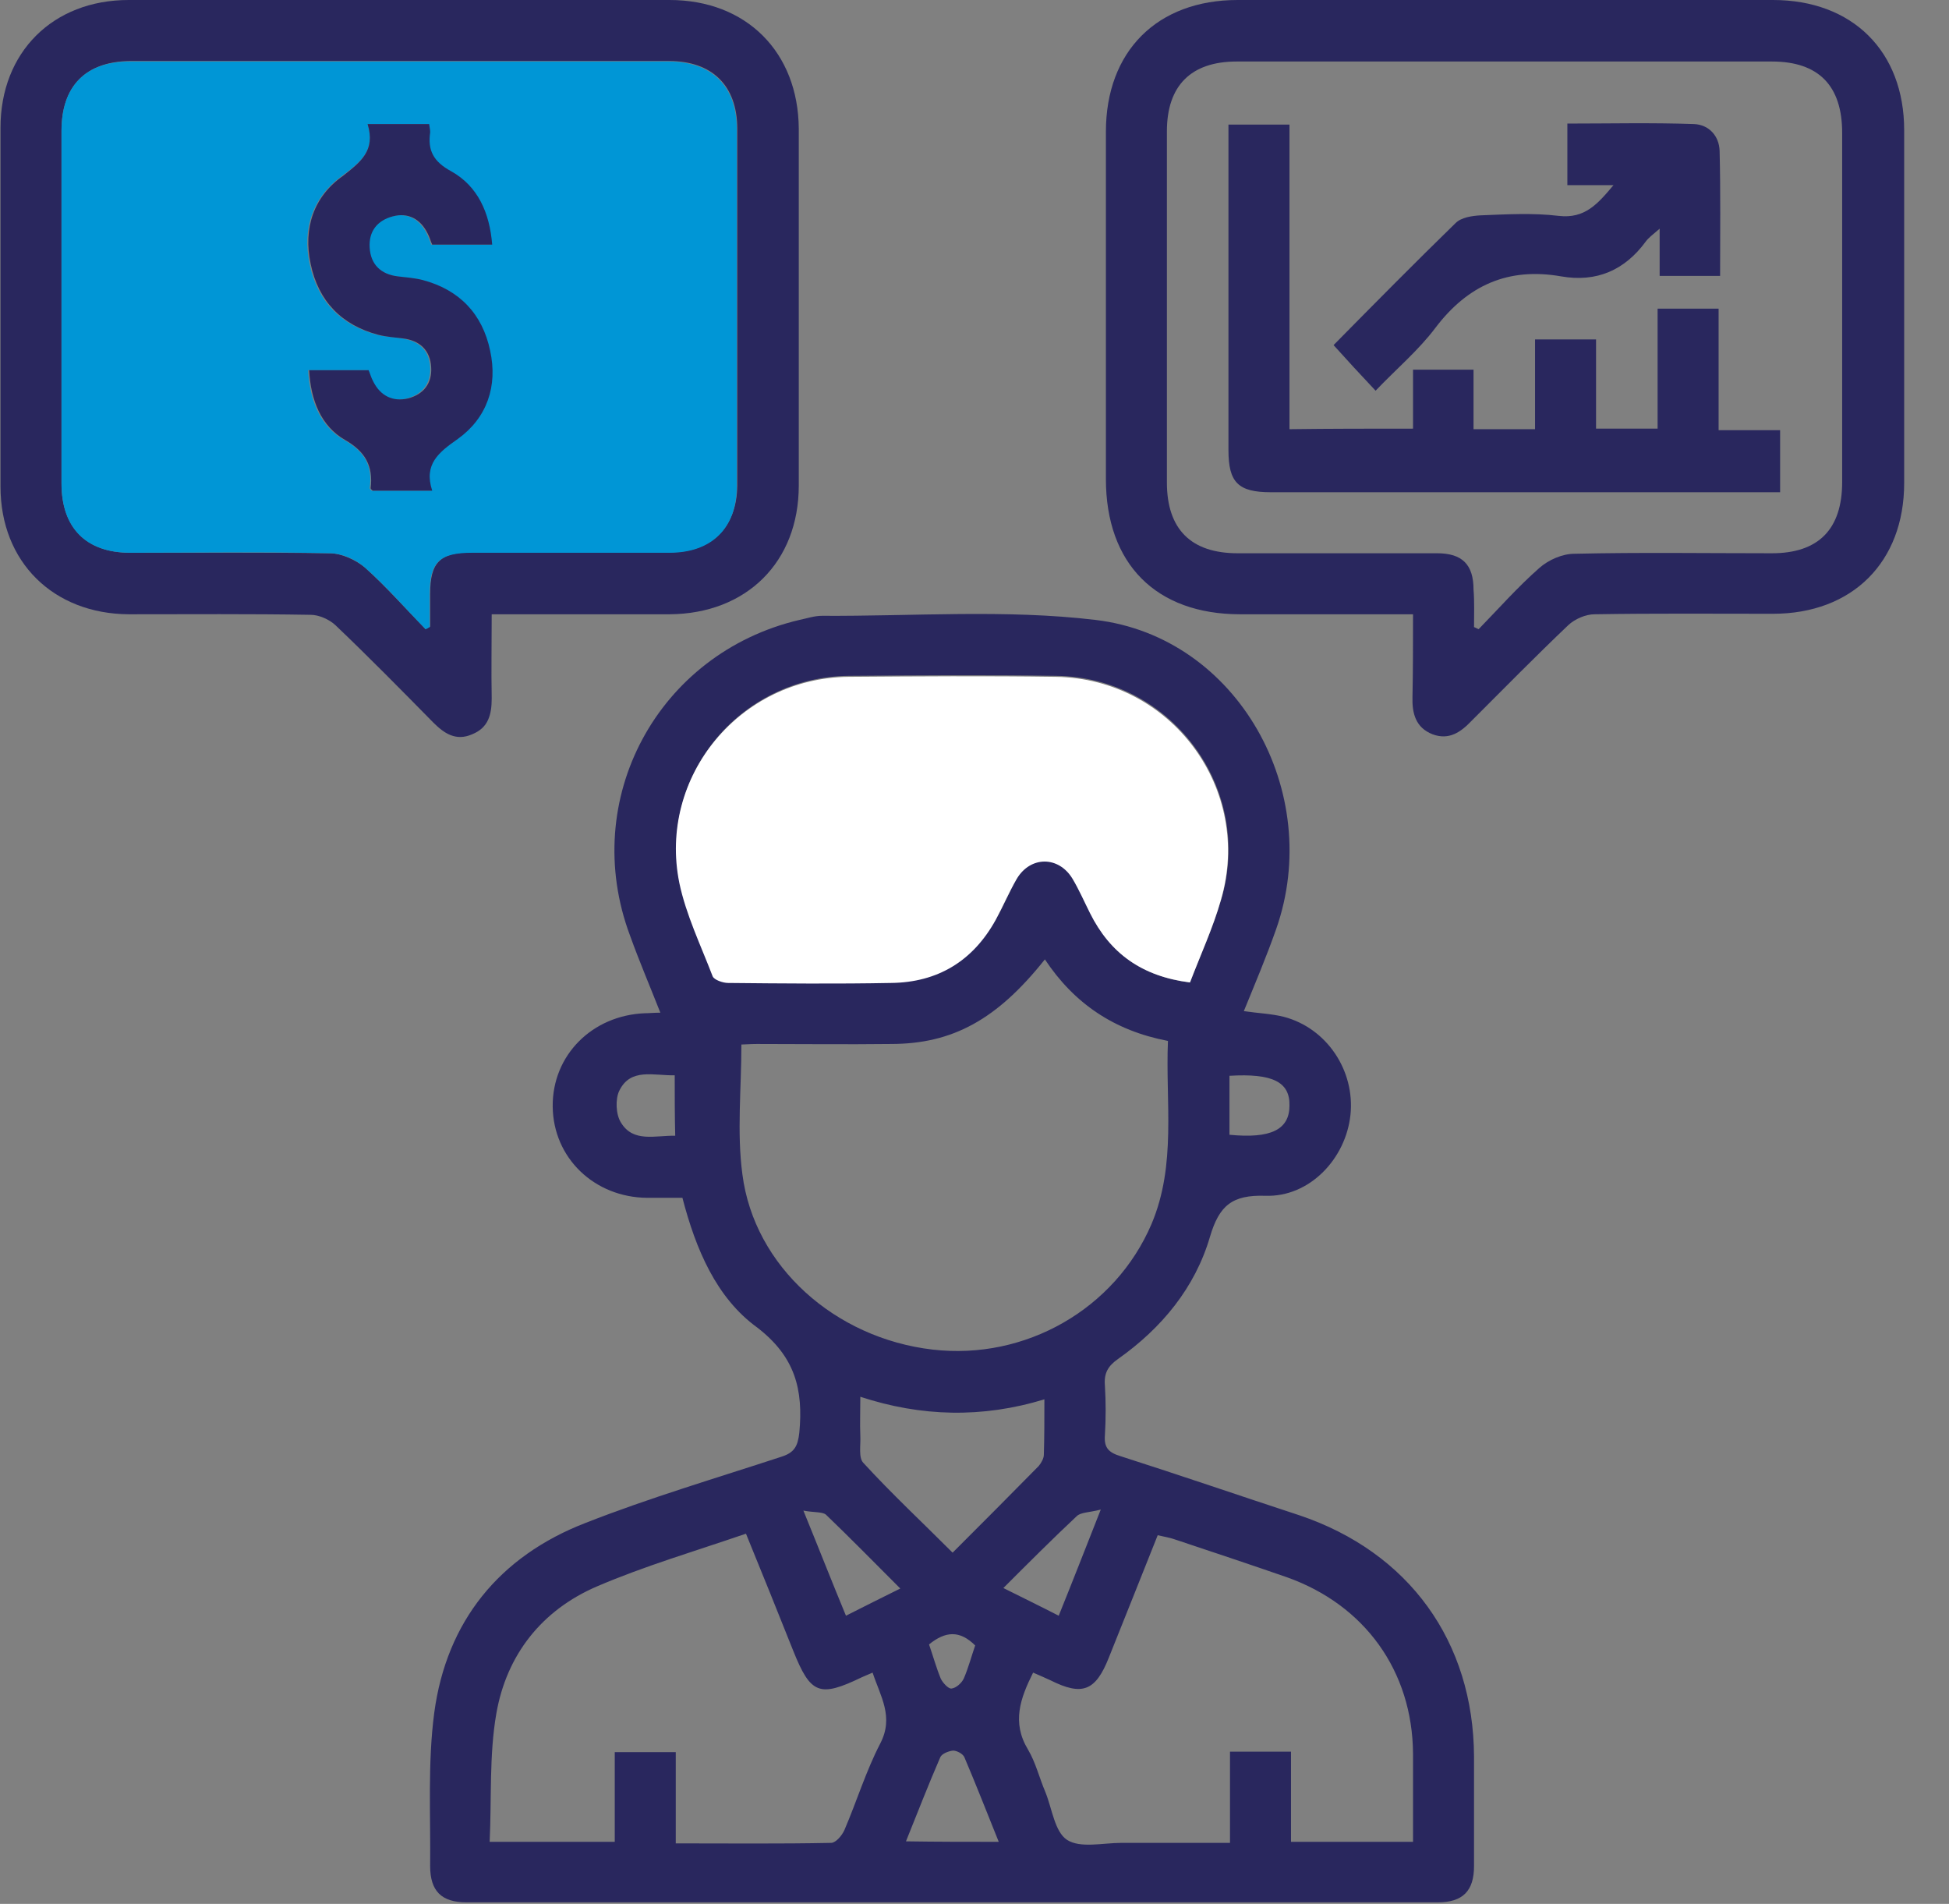 <svg width="43" height="42" viewBox="0 0 43 42" fill="none" xmlns="http://www.w3.org/2000/svg">
<rect x="0" y="0" width="43" height="42" fill="#808080" stroke="none"/>
<g clip-path="url(#clip0_784_2194)">
<path d="M15.056 26.424C14.784 26.424 14.524 26.424 14.275 26.424C13.11 26.413 12.205 25.542 12.194 24.41C12.183 23.279 13.065 22.397 14.23 22.352C14.332 22.352 14.422 22.34 14.569 22.34C14.343 21.764 14.105 21.209 13.902 20.644C12.771 17.635 14.513 14.411 17.635 13.676C17.804 13.642 17.963 13.585 18.133 13.585C20.146 13.597 22.182 13.438 24.173 13.676C27.306 14.049 29.218 17.476 28.155 20.497C27.94 21.108 27.691 21.696 27.442 22.306C27.759 22.352 28.053 22.363 28.324 22.431C29.274 22.68 29.896 23.619 29.795 24.591C29.693 25.564 28.89 26.413 27.917 26.379C27.182 26.356 26.899 26.594 26.695 27.284C26.367 28.404 25.632 29.297 24.671 29.976C24.444 30.134 24.354 30.293 24.377 30.564C24.399 30.926 24.399 31.299 24.377 31.661C24.354 31.944 24.467 32.046 24.727 32.125C26.039 32.544 27.351 32.996 28.664 33.426C31.084 34.24 32.51 36.209 32.521 38.754C32.521 39.557 32.521 40.36 32.521 41.163C32.521 41.717 32.272 41.966 31.718 41.966C24.58 41.966 17.431 41.966 10.293 41.966C9.739 41.966 9.49 41.717 9.49 41.163C9.502 40.032 9.434 38.889 9.581 37.781C9.852 35.767 11.018 34.331 12.918 33.596C14.332 33.041 15.791 32.611 17.239 32.136C17.522 32.046 17.601 31.91 17.635 31.605C17.725 30.654 17.544 29.93 16.707 29.286C15.802 28.63 15.35 27.555 15.056 26.424ZM26.254 21.673C26.492 21.051 26.763 20.463 26.944 19.841C27.668 17.397 25.847 14.943 23.302 14.909C21.775 14.886 20.259 14.897 18.732 14.909C16.334 14.931 14.524 17.114 14.999 19.456C15.146 20.169 15.463 20.836 15.734 21.515C15.768 21.594 15.949 21.662 16.074 21.662C17.273 21.673 18.472 21.684 19.671 21.662C20.7 21.65 21.469 21.164 21.978 20.27C22.148 19.976 22.273 19.66 22.442 19.366C22.748 18.857 23.37 18.857 23.675 19.366C23.822 19.603 23.935 19.863 24.06 20.123C24.478 21.028 25.191 21.537 26.254 21.673ZM23.053 21.164C22.001 22.488 21.017 23.03 19.66 23.03C18.675 23.042 17.68 23.03 16.696 23.03C16.56 23.03 16.424 23.042 16.357 23.042C16.357 24.026 16.255 24.976 16.379 25.904C16.639 27.94 18.427 29.523 20.576 29.772C22.623 30.01 24.603 28.879 25.406 27.001C25.96 25.689 25.711 24.32 25.768 22.963C24.58 22.736 23.698 22.137 23.053 21.164ZM16.458 33.833C15.338 34.218 14.219 34.546 13.167 34.998C11.956 35.519 11.176 36.503 10.95 37.803C10.791 38.72 10.848 39.67 10.803 40.631C11.764 40.631 12.646 40.631 13.563 40.631C13.563 39.953 13.563 39.297 13.563 38.652C14.026 38.652 14.445 38.652 14.909 38.652C14.909 39.331 14.909 39.975 14.909 40.665C16.085 40.665 17.205 40.677 18.336 40.654C18.438 40.654 18.574 40.496 18.63 40.371C18.902 39.738 19.105 39.07 19.422 38.459C19.727 37.871 19.422 37.419 19.252 36.898C19.139 36.944 19.071 36.978 19.015 37C18.076 37.453 17.884 37.374 17.499 36.412C17.16 35.564 16.82 34.715 16.458 33.833ZM31.175 40.631C31.175 39.953 31.175 39.319 31.175 38.686C31.163 36.864 30.111 35.405 28.392 34.794C27.578 34.512 26.763 34.24 25.949 33.969C25.824 33.923 25.689 33.901 25.542 33.867C25.18 34.783 24.818 35.677 24.467 36.559C24.173 37.306 23.879 37.419 23.177 37.068C23.053 37.012 22.929 36.955 22.793 36.898C22.51 37.464 22.318 37.996 22.68 38.595C22.849 38.878 22.929 39.217 23.064 39.534C23.211 39.896 23.268 40.405 23.539 40.586C23.834 40.778 24.331 40.654 24.738 40.654C25.519 40.654 26.311 40.654 27.137 40.654C27.137 39.941 27.137 39.297 27.137 38.641C27.6 38.641 28.019 38.641 28.483 38.641C28.483 39.319 28.483 39.975 28.483 40.631C29.387 40.631 30.247 40.631 31.175 40.631ZM23.042 30.869C21.673 31.288 20.327 31.254 18.981 30.813C18.981 31.141 18.97 31.412 18.981 31.672C18.992 31.876 18.936 32.159 19.049 32.272C19.671 32.951 20.35 33.584 21.017 34.252C21.673 33.596 22.295 32.973 22.917 32.34C22.974 32.272 23.03 32.17 23.03 32.091C23.042 31.706 23.042 31.311 23.042 30.869ZM22.035 40.631C21.775 39.987 21.537 39.376 21.277 38.765C21.243 38.686 21.107 38.618 21.028 38.618C20.926 38.629 20.779 38.686 20.745 38.765C20.485 39.364 20.248 39.975 19.988 40.62C20.678 40.631 21.311 40.631 22.035 40.631ZM17.725 33.324C18.076 34.184 18.359 34.908 18.664 35.643C19.071 35.439 19.445 35.247 19.863 35.043C19.298 34.478 18.766 33.935 18.223 33.414C18.144 33.347 17.963 33.369 17.725 33.324ZM22.137 35.032C22.589 35.258 22.962 35.439 23.358 35.643C23.664 34.885 23.947 34.161 24.286 33.301C24.026 33.369 23.845 33.358 23.754 33.448C23.223 33.946 22.702 34.467 22.137 35.032ZM14.886 23.721C14.422 23.732 13.913 23.551 13.664 24.06C13.574 24.241 13.585 24.58 13.698 24.761C13.97 25.214 14.456 25.044 14.897 25.055C14.886 24.603 14.886 24.195 14.886 23.721ZM27.125 23.732C27.125 24.184 27.125 24.614 27.125 25.033C28.041 25.123 28.449 24.919 28.449 24.388C28.46 23.867 28.075 23.675 27.125 23.732ZM20.497 36.276C20.587 36.536 20.655 36.785 20.757 37.034C20.802 37.125 20.926 37.261 20.994 37.249C21.096 37.238 21.221 37.125 21.266 37.023C21.368 36.785 21.436 36.525 21.515 36.299C21.175 35.96 20.859 35.982 20.497 36.276Z" fill="#29275E"/>
<path d="M10.848 13.551C10.848 14.196 10.837 14.807 10.848 15.406C10.848 15.757 10.78 16.051 10.418 16.198C10.056 16.357 9.796 16.176 9.558 15.938C8.846 15.214 8.133 14.49 7.398 13.789C7.262 13.664 7.036 13.563 6.855 13.563C5.52 13.54 4.174 13.551 2.839 13.551C1.176 13.54 0.011 12.398 0.011 10.735C0.011 8.099 0.011 5.464 0.011 2.817C0.011 1.154 1.165 0 2.839 0C6.821 0 10.791 0 14.773 0C16.47 0 17.612 1.154 17.623 2.839C17.623 5.464 17.623 8.088 17.623 10.712C17.623 12.398 16.47 13.54 14.773 13.551C13.483 13.551 12.194 13.551 10.848 13.551ZM9.389 13.879C9.423 13.857 9.457 13.845 9.49 13.823C9.49 13.585 9.49 13.348 9.49 13.11C9.49 12.398 9.705 12.183 10.429 12.183C11.877 12.183 13.336 12.183 14.784 12.183C15.712 12.183 16.255 11.628 16.266 10.712C16.266 8.088 16.266 5.464 16.266 2.839C16.266 1.889 15.712 1.346 14.762 1.346C10.803 1.346 6.832 1.346 2.873 1.346C1.889 1.357 1.357 1.9 1.357 2.884C1.357 5.475 1.357 8.076 1.357 10.667C1.357 11.64 1.9 12.194 2.873 12.194C4.344 12.194 5.803 12.183 7.273 12.205C7.534 12.205 7.85 12.352 8.054 12.522C8.529 12.952 8.948 13.427 9.389 13.879Z" fill="#29275E"/>
<path d="M31.175 13.551C29.874 13.551 28.618 13.551 27.363 13.551C25.508 13.551 24.399 12.443 24.399 10.565C24.399 8.009 24.399 5.464 24.399 2.907C24.399 1.131 25.53 0 27.306 0C31.243 0 35.179 0 39.116 0C40.869 0 42.011 1.131 42.011 2.873C42.011 5.464 42.011 8.065 42.011 10.655C42.011 12.398 40.869 13.54 39.116 13.54C37.803 13.54 36.491 13.529 35.179 13.551C34.987 13.551 34.749 13.653 34.602 13.789C33.878 14.479 33.177 15.191 32.464 15.904C32.227 16.153 31.967 16.334 31.605 16.198C31.231 16.051 31.152 15.734 31.163 15.373C31.175 14.796 31.175 14.207 31.175 13.551ZM32.521 13.834C32.555 13.845 32.589 13.868 32.623 13.879C33.064 13.427 33.482 12.952 33.958 12.533C34.161 12.352 34.467 12.216 34.738 12.216C36.186 12.183 37.645 12.205 39.093 12.205C40.122 12.205 40.643 11.674 40.643 10.633C40.643 8.065 40.643 5.497 40.643 2.93C40.643 1.889 40.122 1.357 39.093 1.357C35.157 1.357 31.22 1.357 27.284 1.357C26.277 1.357 25.745 1.889 25.745 2.896C25.745 5.475 25.745 8.054 25.745 10.644C25.745 11.674 26.277 12.205 27.306 12.205C28.777 12.205 30.236 12.205 31.706 12.205C32.261 12.205 32.51 12.454 32.51 13.008C32.532 13.268 32.521 13.551 32.521 13.834Z" fill="#29275E"/>
<path d="M26.254 21.673C25.191 21.538 24.49 21.029 24.049 20.146C23.924 19.897 23.811 19.637 23.664 19.388C23.358 18.879 22.736 18.879 22.431 19.388C22.261 19.682 22.125 19.999 21.967 20.293C21.469 21.198 20.689 21.673 19.66 21.684C18.46 21.707 17.262 21.696 16.062 21.684C15.949 21.684 15.757 21.617 15.723 21.538C15.463 20.859 15.135 20.18 14.988 19.479C14.513 17.137 16.323 14.954 18.721 14.931C20.248 14.92 21.764 14.909 23.291 14.931C25.847 14.966 27.657 17.42 26.933 19.863C26.763 20.463 26.492 21.051 26.254 21.673Z" fill="white"/>
<path d="M9.389 13.879C8.948 13.427 8.529 12.941 8.054 12.522C7.85 12.341 7.545 12.205 7.273 12.205C5.803 12.171 4.344 12.194 2.873 12.194C1.9 12.194 1.357 11.651 1.357 10.667C1.357 8.077 1.357 5.475 1.357 2.884C1.357 1.9 1.889 1.357 2.862 1.357C6.821 1.357 10.791 1.357 14.75 1.357C15.7 1.357 16.255 1.9 16.255 2.851C16.255 5.475 16.255 8.099 16.255 10.723C16.255 11.651 15.7 12.194 14.773 12.194C13.325 12.194 11.866 12.194 10.418 12.194C9.694 12.194 9.479 12.398 9.479 13.121C9.479 13.359 9.479 13.597 9.479 13.834C9.457 13.845 9.423 13.868 9.389 13.879ZM8.11 2.737C8.291 3.326 7.952 3.575 7.545 3.88C6.9 4.344 6.663 5.045 6.832 5.826C7.002 6.64 7.511 7.172 8.325 7.387C8.495 7.432 8.687 7.432 8.868 7.466C9.242 7.522 9.468 7.726 9.49 8.099C9.513 8.45 9.321 8.699 8.981 8.789C8.642 8.88 8.371 8.733 8.212 8.416C8.167 8.325 8.133 8.235 8.11 8.167C7.669 8.167 7.239 8.167 6.798 8.167C6.832 8.823 7.058 9.4 7.59 9.705C8.054 9.966 8.224 10.282 8.156 10.769C8.156 10.791 8.19 10.814 8.201 10.825C8.631 10.825 9.049 10.825 9.513 10.825C9.332 10.237 9.671 9.988 10.079 9.683C10.723 9.219 10.961 8.518 10.791 7.737C10.622 6.923 10.113 6.391 9.298 6.176C9.129 6.131 8.936 6.131 8.755 6.097C8.382 6.04 8.156 5.826 8.133 5.464C8.11 5.113 8.303 4.864 8.642 4.774C8.981 4.683 9.253 4.83 9.411 5.147C9.457 5.237 9.49 5.328 9.513 5.396C9.954 5.396 10.384 5.396 10.836 5.396C10.78 4.694 10.531 4.106 9.932 3.778C9.536 3.563 9.423 3.314 9.468 2.918C9.479 2.862 9.457 2.817 9.445 2.737C9.038 2.737 8.619 2.737 8.11 2.737Z" fill="#0096D6"/>
<path d="M8.11 2.737C8.62 2.737 9.038 2.737 9.468 2.737C9.479 2.816 9.491 2.862 9.491 2.918C9.434 3.314 9.558 3.563 9.954 3.778C10.543 4.106 10.803 4.694 10.859 5.396C10.407 5.396 9.977 5.396 9.536 5.396C9.502 5.328 9.479 5.226 9.434 5.147C9.276 4.83 9.004 4.683 8.665 4.773C8.325 4.864 8.133 5.101 8.156 5.463C8.178 5.837 8.405 6.052 8.778 6.097C8.959 6.119 9.14 6.131 9.321 6.176C10.135 6.391 10.644 6.923 10.814 7.737C10.984 8.518 10.746 9.219 10.101 9.683C9.683 9.977 9.343 10.237 9.536 10.825C9.061 10.825 8.642 10.825 8.224 10.825C8.212 10.814 8.178 10.791 8.178 10.768C8.235 10.282 8.065 9.965 7.613 9.705C7.081 9.4 6.855 8.823 6.821 8.167C7.262 8.167 7.692 8.167 8.133 8.167C8.167 8.246 8.19 8.337 8.235 8.416C8.393 8.732 8.665 8.868 9.004 8.789C9.343 8.699 9.536 8.461 9.513 8.099C9.491 7.726 9.264 7.511 8.891 7.466C8.71 7.443 8.529 7.432 8.348 7.386C7.534 7.171 7.025 6.64 6.855 5.825C6.685 5.034 6.923 4.332 7.568 3.88C7.952 3.574 8.291 3.326 8.11 2.737Z" fill="#29275E"/>
<path d="M31.175 9.456C31.175 9.015 31.175 8.597 31.175 8.155C31.627 8.155 32.046 8.155 32.51 8.155C32.51 8.585 32.51 9.004 32.51 9.468C32.985 9.468 33.414 9.468 33.867 9.468C33.867 8.812 33.867 8.167 33.867 7.488C34.331 7.488 34.749 7.488 35.213 7.488C35.213 8.133 35.213 8.778 35.213 9.456C35.666 9.456 36.095 9.456 36.571 9.456C36.571 8.585 36.571 7.703 36.571 6.809C37.034 6.809 37.453 6.809 37.917 6.809C37.917 7.68 37.917 8.563 37.917 9.49C38.392 9.49 38.822 9.49 39.274 9.49C39.274 9.954 39.274 10.373 39.274 10.859C39.15 10.859 39.014 10.859 38.878 10.859C35.27 10.859 31.65 10.859 28.041 10.859C27.318 10.859 27.103 10.644 27.103 9.931C27.103 7.669 27.103 5.418 27.103 3.156C27.103 3.031 27.103 2.907 27.103 2.749C27.555 2.749 27.985 2.749 28.449 2.749C28.449 4.977 28.449 7.205 28.449 9.468C29.354 9.456 30.236 9.456 31.175 9.456Z" fill="#29275E"/>
<path d="M34.58 4.084C34.58 3.597 34.58 3.179 34.58 2.726C35.519 2.726 36.446 2.704 37.374 2.737C37.702 2.749 37.928 2.998 37.939 3.326C37.962 4.242 37.95 5.147 37.95 6.086C37.498 6.086 37.08 6.086 36.616 6.086C36.616 5.769 36.616 5.464 36.616 5.045C36.457 5.181 36.367 5.249 36.31 5.328C35.846 5.961 35.224 6.233 34.444 6.097C33.279 5.893 32.385 6.289 31.672 7.228C31.299 7.726 30.802 8.144 30.349 8.619C30.01 8.258 29.716 7.941 29.422 7.613C30.293 6.73 31.197 5.814 32.114 4.921C32.238 4.796 32.476 4.762 32.657 4.751C33.233 4.728 33.822 4.694 34.387 4.762C34.964 4.83 35.247 4.502 35.598 4.084C35.224 4.084 34.919 4.084 34.58 4.084Z" fill="#29275E"/>
</g>
<defs>
<clipPath id="clip0_784_2194">
<rect width="42.011" height="42" fill="white"/>
</clipPath>
</defs>
</svg>
